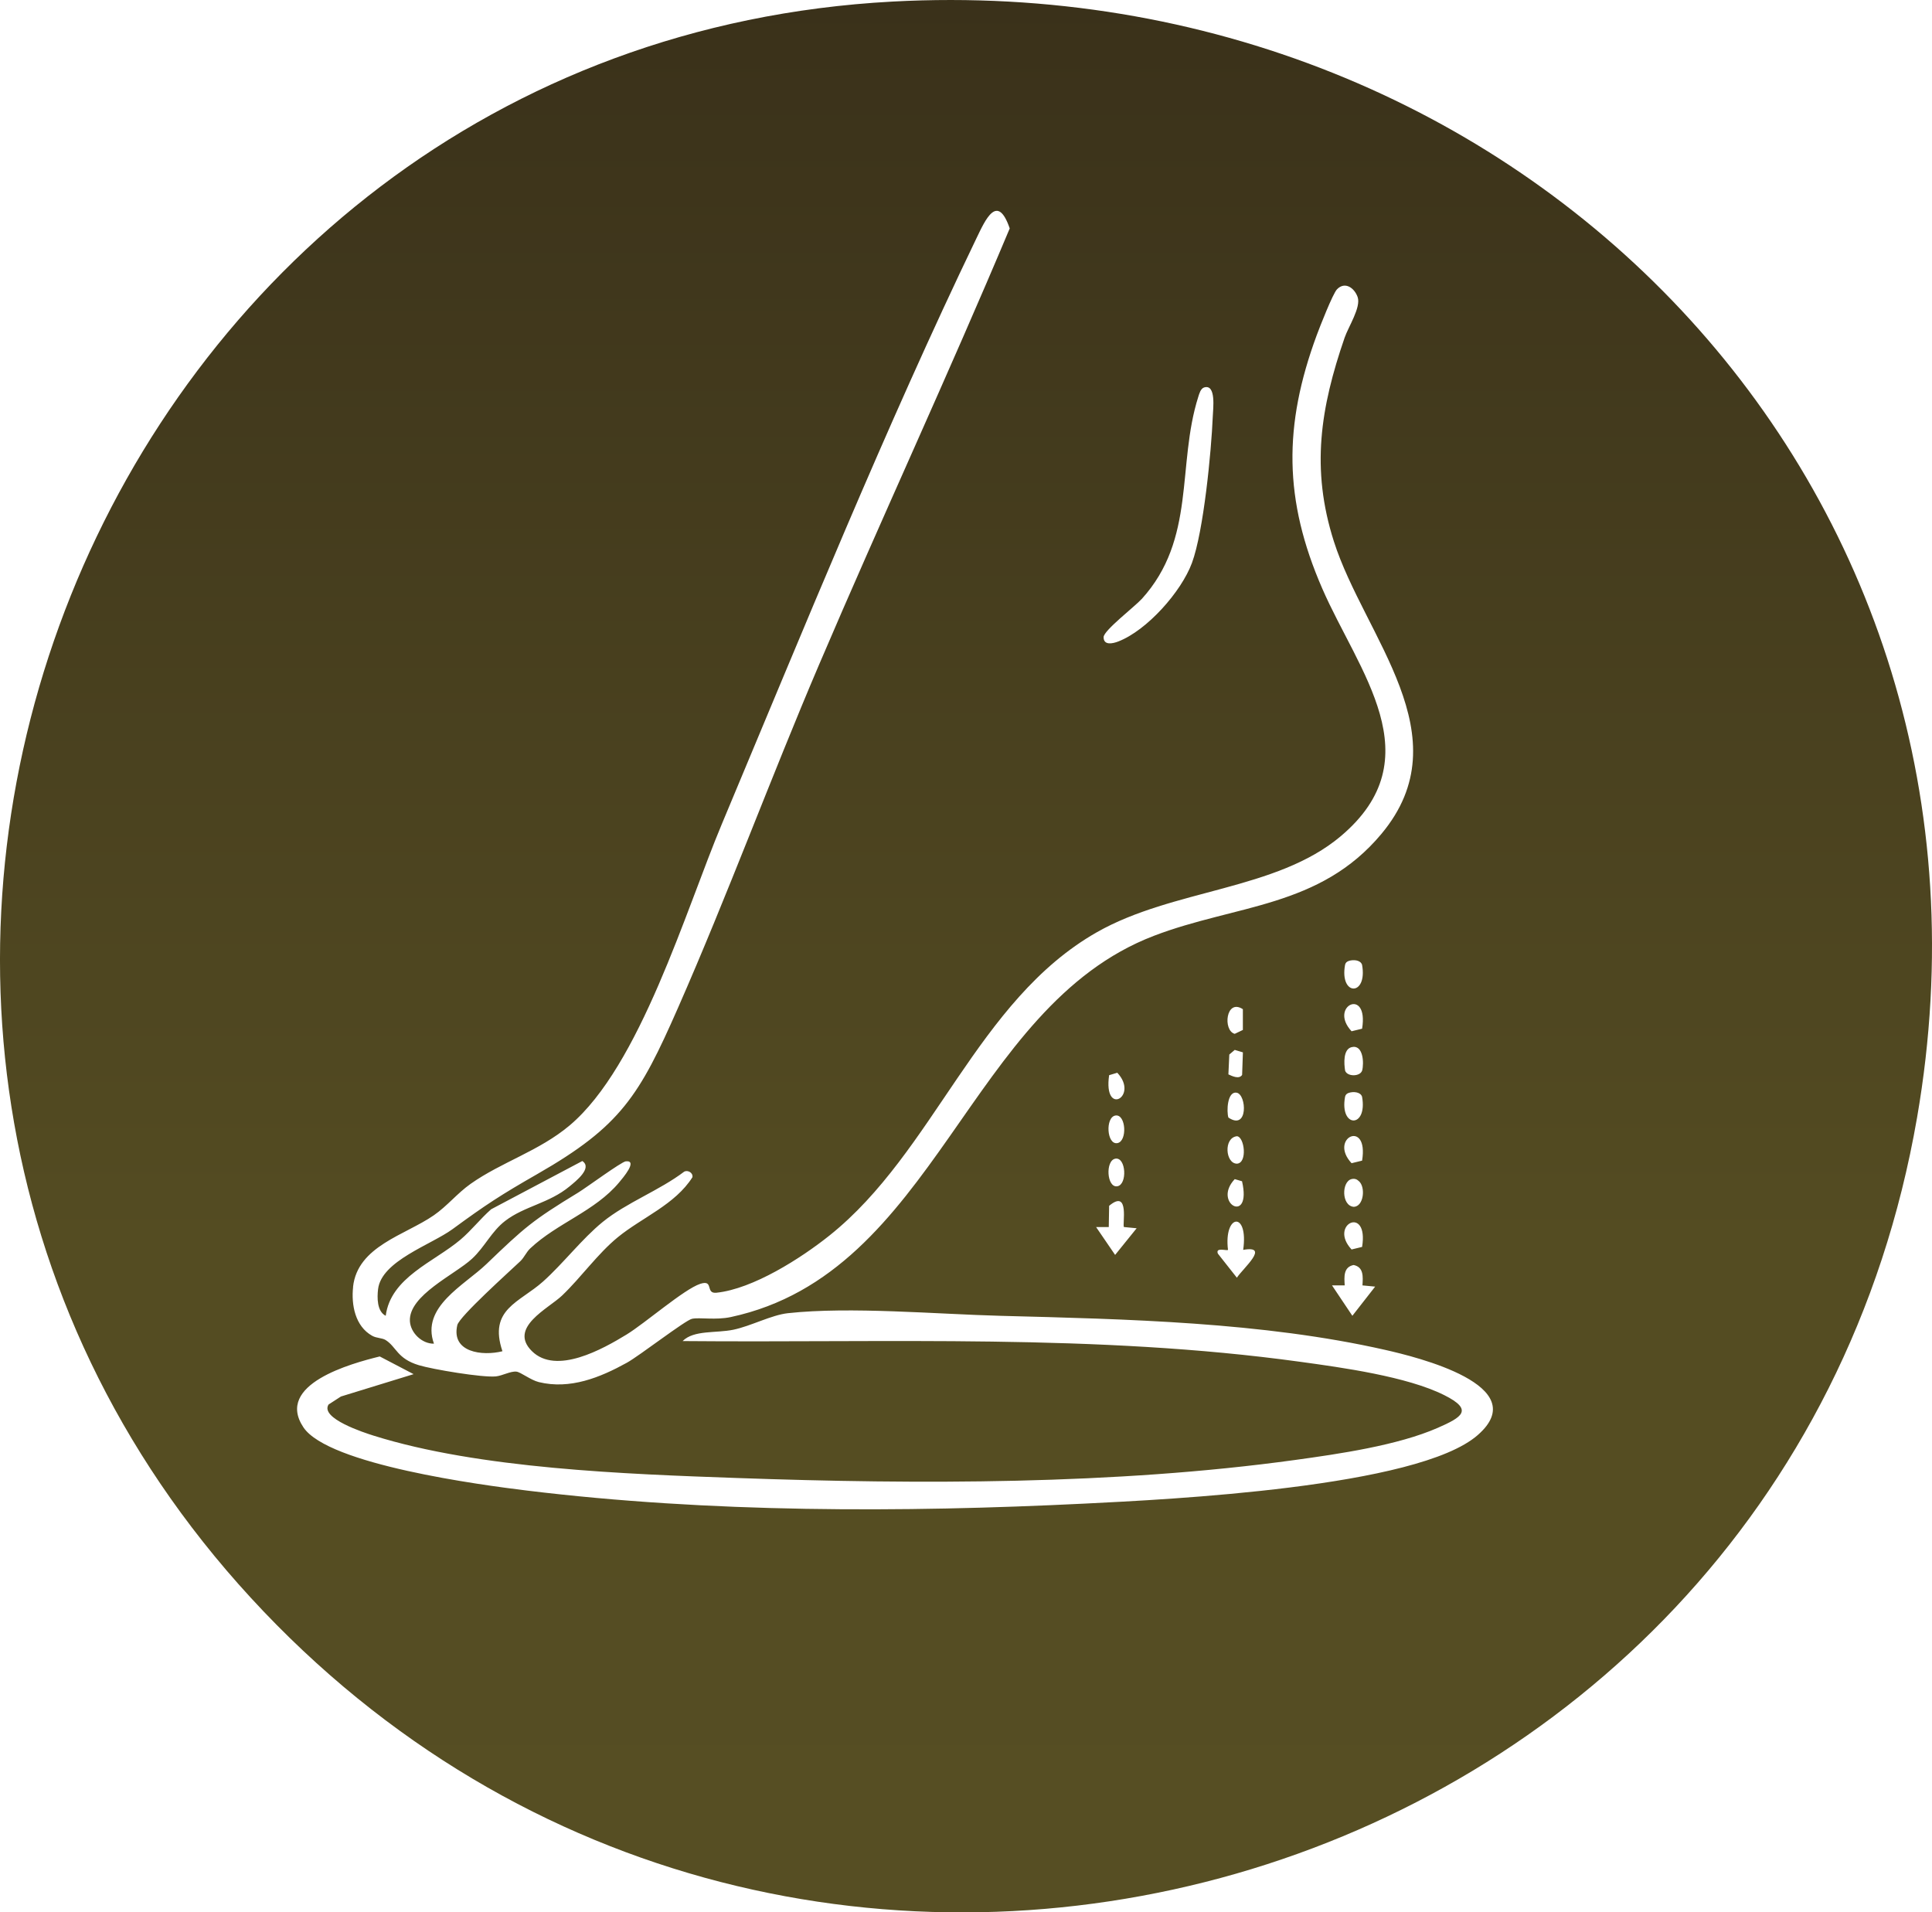 <svg viewBox="0 0 490 485" xmlns:xlink="http://www.w3.org/1999/xlink" xmlns="http://www.w3.org/2000/svg" data-name="Layer 2" id="Layer_2">
  <defs>
    <style>
      .cls-1 {
        fill: url(#linear-gradient);
      }
    </style>
    <linearGradient gradientUnits="userSpaceOnUse" y2="0" x2="245" y1="485" x1="245" id="linear-gradient">
      <stop stop-color="#564e23" offset="0"></stop>
      <stop stop-color="#544c22" offset=".35"></stop>
      <stop stop-color="#3a311a" offset="1"></stop>
    </linearGradient>
  </defs>
  <g data-name="Layer 1-2" id="Layer_1-2">
    <path d="M226.33.4C24.56,11.27-73.36,256.32,63.66,405.27c137.38,149.33,387.99,77.72,422.55-121.83C513.97,123.13,385.46-8.18,226.33.4ZM289.56,151.92c13.86-15.27,8.85-33.94,14.35-51.28.25-.8.61-2.11,1.49-2.38,3.1-.93,2.26,5.46,2.19,7.34-.37,8.96-2.33,29.19-5.29,37.18-2.7,7.3-11.4,17.1-18.69,19.91-1.39.54-3.73,1.06-3.71-1.11.02-1.69,7.92-7.75,9.66-9.67h0ZM89.54,326.37c1.13-10.35,13.19-13.11,20.46-18.14,3.43-2.37,5.97-5.6,9.37-8,7.85-5.54,17.36-8.3,25.09-14.8,17.87-15.03,29.41-54.51,38.65-76.53,20.57-49.06,41.51-100.63,64.53-148.45,2.29-4.75,5.32-11.61,8.45-2.52-15.57,37.08-32.55,73.62-48.35,110.62-12.31,28.83-23.2,58.43-35.8,87.09-9.77,22.21-14.45,29.97-35.71,42.14-9.15,5.24-13,7.74-21.45,13.94-5.44,3.98-18.02,8.04-18.89,15.21-.26,2.13-.3,5.67,1.94,6.77,1.27-9.76,12.2-13.6,18.97-19.32,2.74-2.32,5.05-5.31,7.76-7.69l23.13-12.24c2.65,1.77-1.64,5.11-3.22,6.42-5.18,4.31-11.45,5-16.34,8.76-3.49,2.68-5.16,6.59-8.41,9.6-4.31,4-16.13,9.28-15.76,15.84.17,2.98,3.09,5.77,6.1,5.7-3.37-9.33,7.68-14.79,13.29-20.17,9.71-9.32,11.65-11.06,23.33-18.17,1.99-1.21,10.94-7.81,12.05-7.91,3.12-.3-.75,4.21-1.72,5.37-6.1,7.3-15.66,10.26-22.53,16.72-1.01.95-1.52,2.3-2.53,3.26-2.7,2.56-15.46,14.01-15.97,16.2-1.59,6.94,6.37,7.89,11.45,6.62-3.61-10.69,4.33-12.34,10.3-17.68,5.13-4.59,9.89-10.85,15.13-15.11,6.08-4.94,14.37-7.97,20.7-12.78.92-.42,2.23.29,2.06,1.43-4.39,6.95-12.83,10.24-18.91,15.21-5.16,4.22-9.32,10.19-14.15,14.8-3.45,3.3-13.68,8.11-7.68,14.08,6.18,6.16,18.04-.53,24.02-4.18,4.66-2.84,14.59-11.51,18.69-12.86,3.55-1.17,1.2,2.56,4.12,2.25,9.28-.97,21.42-8.73,28.65-14.5,26.57-21.19,37.38-59.61,67.84-76.93,19.33-11,45.52-10.57,61.86-24.36,23.53-19.86,4.46-41.74-4.71-62.81-9.78-22.46-9.87-41.31-1.39-64.26.75-2.04,4.07-10.51,5.12-11.6,2.03-2.12,4.44-.36,5.25,1.95.9,2.58-2.35,7.53-3.3,10.29-6.14,17.82-8.6,33.27-2.73,51.67,7.75,24.26,32.78,49.31,12.09,74.15-15.66,18.8-36.95,17.92-57.75,25.89-47.32,18.13-55.12,85.47-107.29,96.68-3.8.82-7.9.04-9.83.44-1.68.34-13.35,9.39-16.54,11.15-6.79,3.75-14.38,6.83-22.3,4.91-2.12-.52-4.61-2.55-5.72-2.66-1.48-.15-3.54,1.04-5.19,1.21-3.42.34-16.03-1.78-19.54-2.84-5.55-1.68-5.65-4.63-8.42-6.38-.89-.56-2.3-.45-3.42-1.08-4.32-2.41-5.33-7.86-4.83-12.4h-.02ZM345.46,260.89l-2.67.65c-5.94-6.38,4.4-11.34,2.67-.65ZM341.14,244.68c.12-.53.45-.81.95-.98,1.11-.37,2.96-.27,3.36.98,1.45,8.04-5.77,8.02-4.31,0ZM345.46,271.52c-.52,1.57-3.8,1.57-4.31,0-.29-1.78-.52-5.42,1.64-5.95,2.96-.74,3.19,4.02,2.68,5.95h-.01ZM341.14,278.14c.12-.53.45-.81.95-.98,1.11-.37,2.96-.27,3.36.98,1.45,8.04-5.77,8.02-4.31,0ZM345.46,294.35l-2.67.65c-5.94-6.38,4.4-11.34,2.67-.65ZM342.78,299.03c.74-.18,1.32,0,1.86.52,1.76,1.48,1.25,6.51-1.34,6.51-3.11-.31-3.05-6.4-.52-7.03ZM345.46,316.23l-2.67.65c-5.94-6.38,4.4-11.34,2.67-.65ZM341.05,325.99c-.13-2.16-.36-4.64,2.25-5.17,2.61.52,2.38,3.01,2.25,5.17l3.22.31-5.78,7.4-5.16-7.71h3.22ZM313.63,277.12c2.56.42,2.99,9.73-2.08,6.3-.48-1.5-.32-6.69,2.08-6.3ZM311.55,272.48l.23-5.04,1.38-1.17,2.07.62-.2,5.72c-.77,1.18-2.55.29-3.47-.13h-.01ZM315.21,261.21l-2.05.98c-3.06-.79-2.27-9.06,2.06-6.25v5.27h-.01ZM313.72,288.16c1.92.15,2.71,6.82-.01,6.96-2.92-.02-3.44-6.59.01-6.96ZM313.16,299.04l1.85.54c2.57,11.18-7.64,5.59-1.85-.54ZM315.31,316.98c6.92-1.23-.07,4.69-1.61,7.06l-4.82-6.11c-.67-1.7,2.24-.64,2.57-.95-1.13-9.18,5.27-9.92,3.85,0h0ZM283.38,289.91c-2.7.45-3.08-6.57-.49-7,2.7-.45,3.08,6.57.49,7ZM283.38,300.85c-2.7.45-3.08-6.57-.49-7,2.7-.45,3.08,6.57.49,7ZM281.3,272.68l2.07-.62c5.59,5.97-3.61,11.3-2.07.62ZM281.21,311.19l.09-5.38c5.31-4.46,3.28,4.9,3.76,5.38l3.22.31-5.46,6.76-4.83-7.07h3.22,0ZM374.81,363.93c-15.16,13.32-78.49,16.35-99.71,17.4-46.44,2.29-95.2,2.34-141.48-3.31-11.56-1.41-50.36-6.56-56.67-16.04-7.27-10.91,12.12-16.19,19.36-17.97l8.59,4.49-18.44,5.67-3.13,2.03c-2.24,3.52,9.15,7.18,11.44,7.9,26.7,8.39,64.06,9.75,92.21,10.74,46.08,1.63,95.74,1.72,141.44-4.57,11.1-1.53,26.06-3.69,36.24-8.16,6.08-2.67,9.19-4.51,1.63-8.29-9.44-4.73-25.95-7-36.58-8.46-51.69-7.12-104.46-4.78-156.58-5.25,2.84-2.85,8.46-1.96,12.88-2.88,4.48-.94,9.63-3.73,13.82-4.19,15.83-1.73,37.78.25,54.03.67,31.84.83,66.37,1.58,97.51,8.65,7.88,1.79,37.72,9.03,23.46,21.55l-.02.02Z" class="cls-1"></path>
  </g>
</svg>